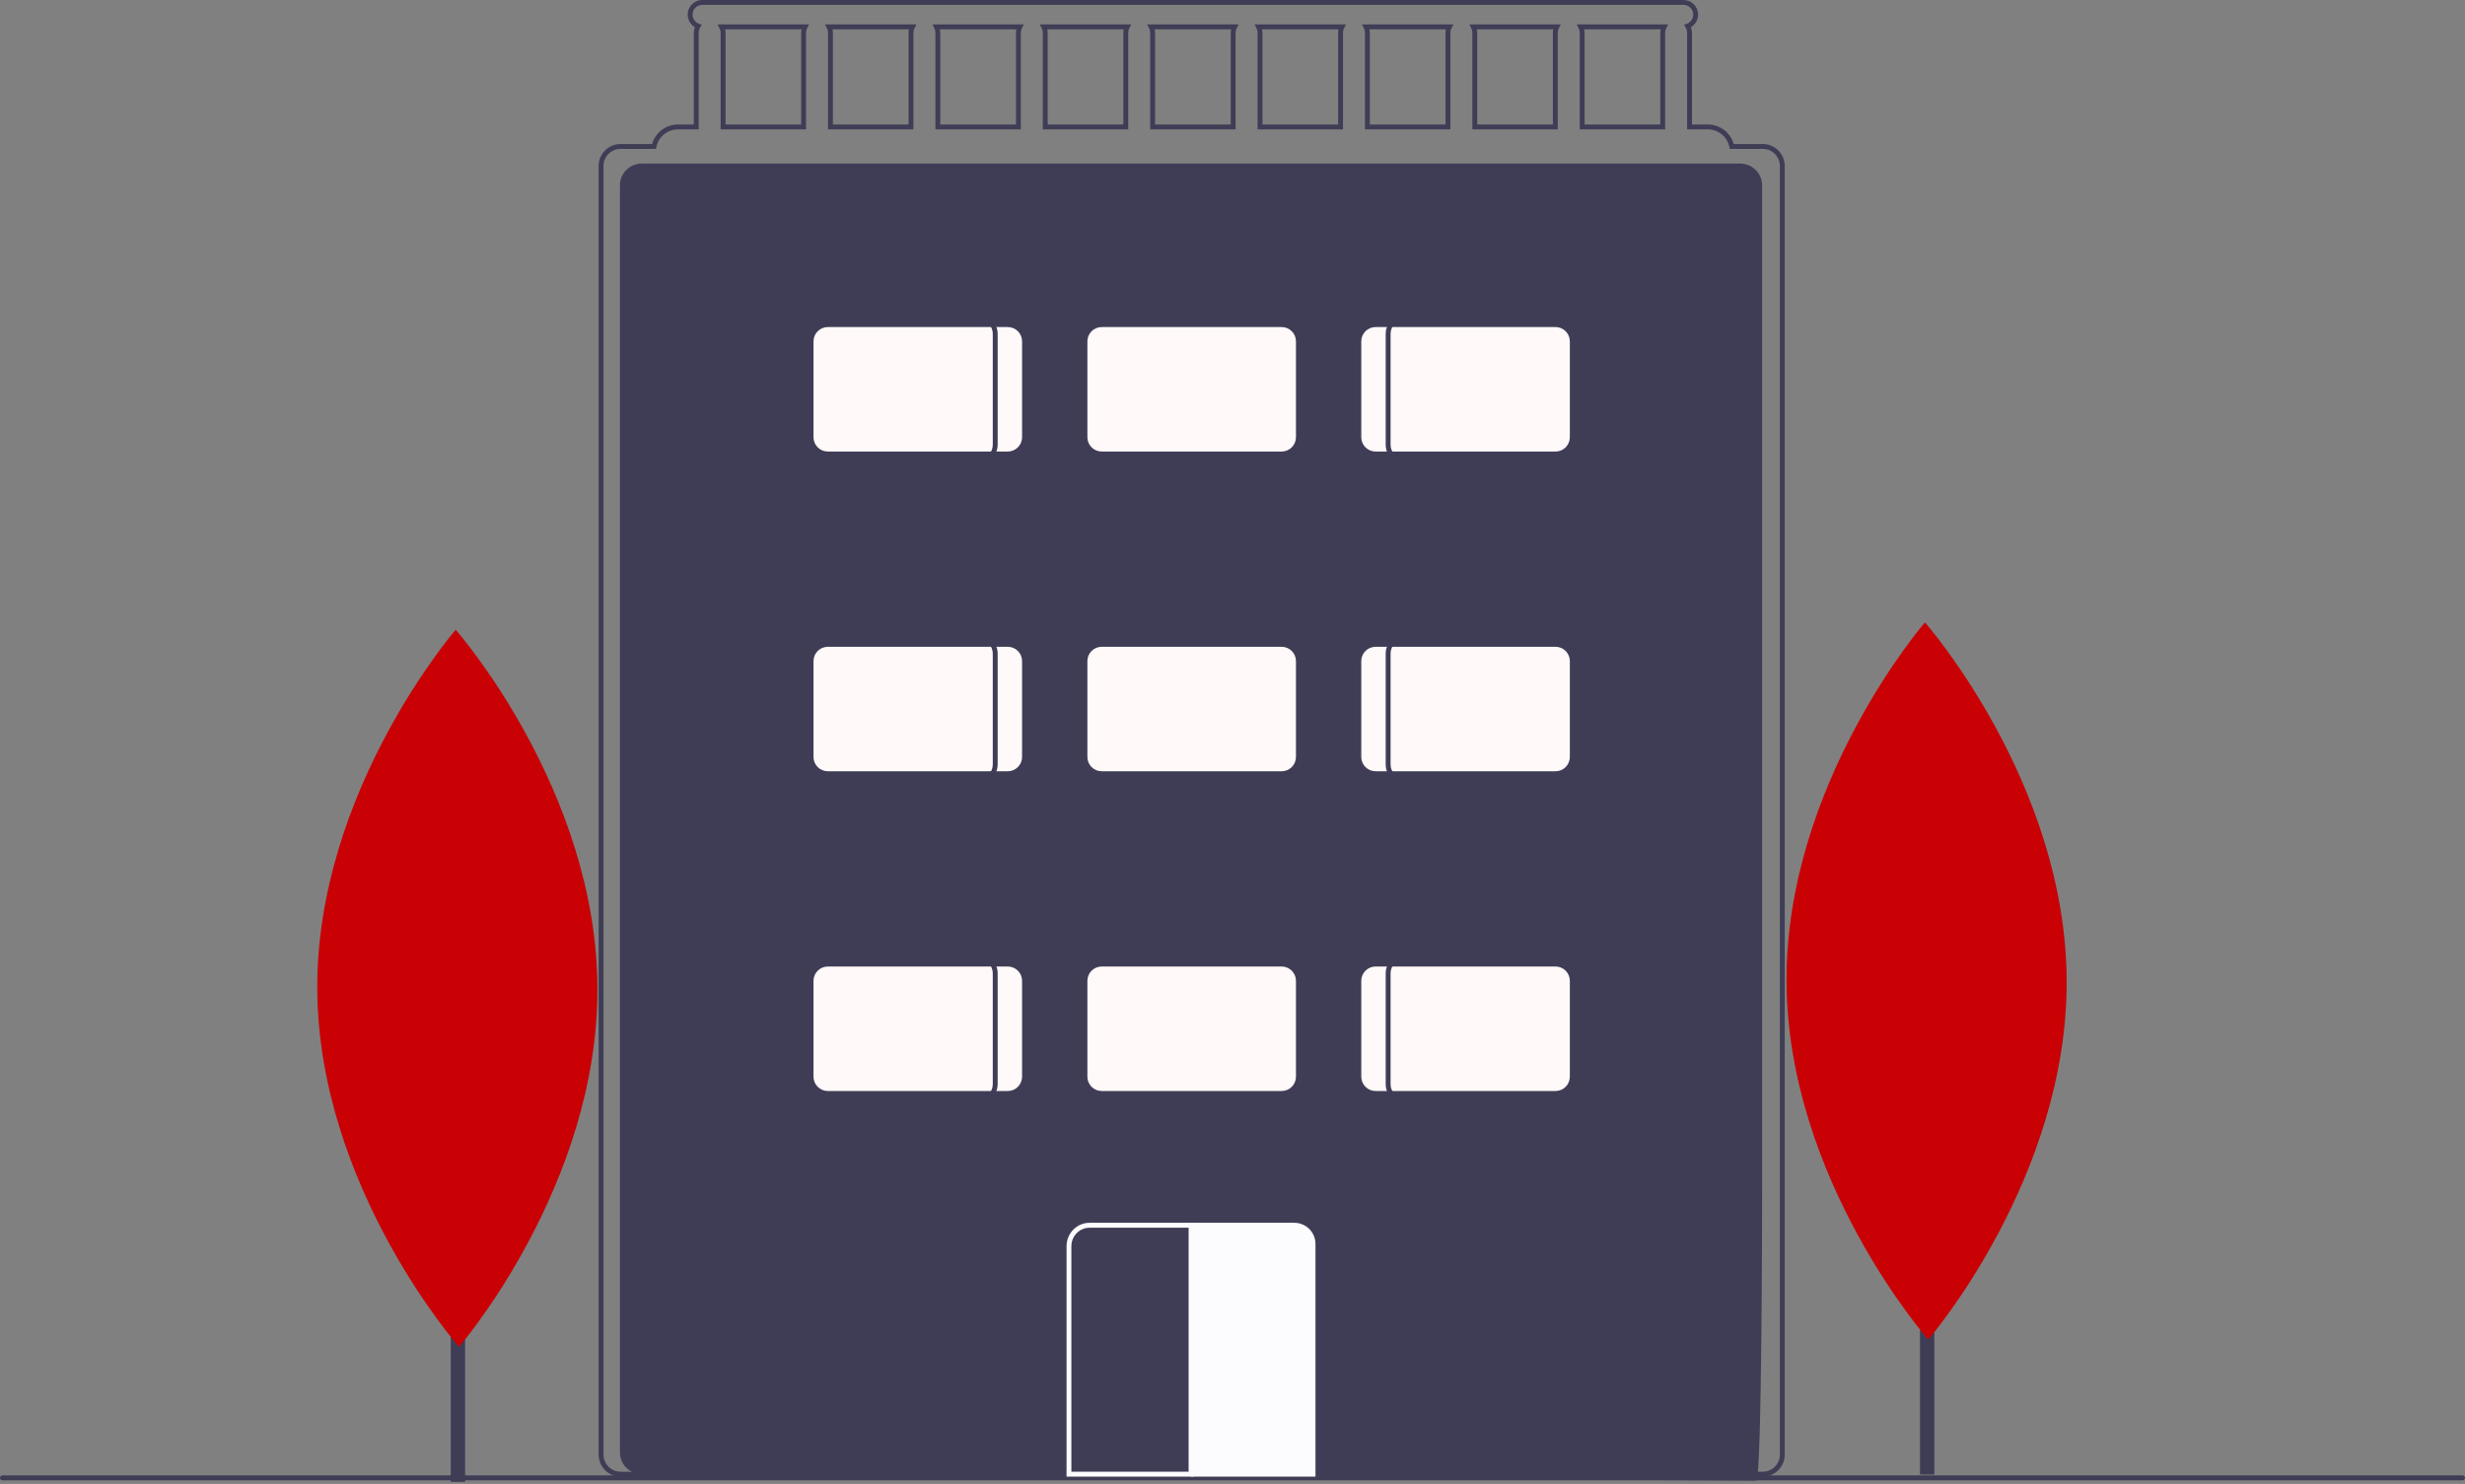 <svg width="1010" height="608" viewBox="0 0 1010 608" fill="none" xmlns="http://www.w3.org/2000/svg">
<rect x="0" y="0" width="1010" height="608" fill="#808080" stroke="none"/>
<path d="M190.568 375.086H184.693V607.139H190.568V375.086Z" fill="#3F3D56"/>
<path d="M244.785 404.658C245.159 485.802 188.071 551.846 188.071 551.846C188.071 551.846 130.376 486.331 130.002 405.187C129.628 324.044 186.716 258 186.716 258C186.716 258 244.411 323.515 244.785 404.658Z" fill="#C90004"/>
<path d="M263.173 604H263.103C260.69 603.997 258.376 603.065 256.669 601.406C254.963 599.748 254.003 597.499 254 595.154V75.846C254.003 73.501 254.963 71.252 256.669 69.594C258.376 67.936 260.69 67.003 263.103 67H712.897C715.31 67.003 717.624 67.935 719.331 69.594C721.037 71.252 721.997 73.501 722 75.846V479.637V487C722 487 722 606.608 719.599 606.629L263.173 604Z" fill="#3F3D56"/>
<path d="M294.031 10L294.772 11.46C295.1 12.09 295.271 12.79 295.272 13.5V53H330.272V13.5C330.272 12.79 330.444 12.09 330.772 11.46L331.512 10H294.031ZM328.272 13.5V51H297.272V13.5C297.272 12.995 297.212 12.491 297.091 12H328.452C328.332 12.491 328.271 12.995 328.272 13.5V13.5ZM338.031 10L338.772 11.46C339.1 12.09 339.271 12.79 339.272 13.5V53H374.272V13.5C374.272 12.79 374.444 12.09 374.772 11.46L375.512 10H338.031ZM372.272 13.5V51H341.272V13.5C341.272 12.995 341.212 12.491 341.091 12H372.452C372.332 12.491 372.271 12.995 372.272 13.5V13.5ZM382.031 10L382.772 11.46C383.1 12.09 383.271 12.79 383.272 13.5V53H418.272V13.5C418.272 12.79 418.444 12.09 418.772 11.46L419.512 10H382.031ZM416.272 13.5V51H385.272V13.5C385.272 12.995 385.212 12.491 385.091 12H416.452C416.332 12.491 416.271 12.995 416.272 13.5ZM426.031 10L426.772 11.46C427.1 12.09 427.271 12.79 427.272 13.5V53H462.272V13.5C462.272 12.79 462.444 12.09 462.772 11.46L463.512 10H426.031ZM460.272 13.5V51H429.272V13.5C429.272 12.995 429.212 12.491 429.091 12H460.452C460.332 12.491 460.271 12.995 460.272 13.5ZM470.031 10L470.772 11.46C471.1 12.09 471.271 12.79 471.272 13.5V53H506.272V13.5C506.272 12.79 506.444 12.09 506.772 11.46L507.512 10H470.031ZM504.272 13.5V51H473.272V13.5C473.272 12.995 473.212 12.491 473.091 12H504.452C504.332 12.491 504.271 12.995 504.272 13.5V13.5ZM514.031 10L514.772 11.46C515.1 12.09 515.271 12.79 515.272 13.5V53H550.272V13.5C550.272 12.79 550.444 12.09 550.772 11.46L551.512 10H514.031ZM548.272 13.5V51H517.272V13.5C517.272 12.995 517.212 12.491 517.091 12H548.452C548.332 12.491 548.271 12.995 548.272 13.5V13.5ZM558.031 10L558.772 11.46C559.1 12.09 559.271 12.79 559.272 13.5V53H594.272V13.5C594.272 12.79 594.444 12.09 594.772 11.46L595.512 10H558.031ZM592.272 13.5V51H561.272V13.5C561.272 12.995 561.212 12.491 561.091 12H592.452C592.332 12.491 592.271 12.995 592.272 13.5ZM602.031 10L602.772 11.46C603.1 12.09 603.271 12.79 603.272 13.5V53H638.272V13.5C638.272 12.79 638.444 12.09 638.772 11.46L639.512 10H602.031ZM636.272 13.5V51H605.272V13.5C605.272 12.995 605.212 12.491 605.091 12H636.452C636.332 12.491 636.271 12.995 636.272 13.5ZM646.031 10L646.772 11.46C647.1 12.09 647.271 12.79 647.272 13.5V53H682.272V13.5C682.272 12.79 682.444 12.09 682.772 11.46L683.512 10H646.031ZM680.272 13.5V51H649.272V13.5C649.272 12.995 649.212 12.491 649.091 12H680.452C680.332 12.491 680.271 12.995 680.272 13.5ZM646.031 10L646.772 11.46C647.1 12.09 647.271 12.79 647.272 13.5V53H682.272V13.5C682.272 12.79 682.444 12.09 682.772 11.46L683.512 10H646.031ZM680.272 13.5V51H649.272V13.5C649.272 12.995 649.212 12.491 649.091 12H680.452C680.332 12.491 680.271 12.995 680.272 13.5ZM602.031 10L602.772 11.46C603.1 12.09 603.271 12.79 603.272 13.5V53H638.272V13.5C638.272 12.79 638.444 12.09 638.772 11.46L639.512 10H602.031ZM636.272 13.5V51H605.272V13.5C605.272 12.995 605.212 12.491 605.091 12H636.452C636.332 12.491 636.271 12.995 636.272 13.5ZM558.031 10L558.772 11.46C559.1 12.09 559.271 12.79 559.272 13.5V53H594.272V13.5C594.272 12.79 594.444 12.09 594.772 11.46L595.512 10H558.031ZM592.272 13.5V51H561.272V13.5C561.272 12.995 561.212 12.491 561.091 12H592.452C592.332 12.491 592.271 12.995 592.272 13.5ZM514.031 10L514.772 11.46C515.1 12.09 515.271 12.79 515.272 13.5V53H550.272V13.5C550.272 12.79 550.444 12.09 550.772 11.46L551.512 10H514.031ZM548.272 13.5V51H517.272V13.5C517.272 12.995 517.212 12.491 517.091 12H548.452C548.332 12.491 548.271 12.995 548.272 13.5V13.5ZM470.031 10L470.772 11.46C471.1 12.09 471.271 12.79 471.272 13.5V53H506.272V13.5C506.272 12.79 506.444 12.09 506.772 11.46L507.512 10H470.031ZM504.272 13.5V51H473.272V13.5C473.272 12.995 473.212 12.491 473.091 12H504.452C504.332 12.491 504.271 12.995 504.272 13.5V13.5ZM426.031 10L426.772 11.46C427.1 12.09 427.271 12.79 427.272 13.5V53H462.272V13.5C462.272 12.79 462.444 12.09 462.772 11.46L463.512 10H426.031ZM460.272 13.5V51H429.272V13.5C429.272 12.995 429.212 12.491 429.091 12H460.452C460.332 12.491 460.271 12.995 460.272 13.5ZM382.031 10L382.772 11.46C383.1 12.09 383.271 12.79 383.272 13.5V53H418.272V13.5C418.272 12.79 418.444 12.09 418.772 11.46L419.512 10H382.031ZM416.272 13.5V51H385.272V13.5C385.272 12.995 385.212 12.491 385.091 12H416.452C416.332 12.491 416.271 12.995 416.272 13.5ZM338.031 10L338.772 11.46C339.1 12.09 339.271 12.79 339.272 13.5V53H374.272V13.5C374.272 12.79 374.444 12.09 374.772 11.46L375.512 10H338.031ZM372.272 13.5V51H341.272V13.5C341.272 12.995 341.212 12.491 341.091 12H372.452C372.332 12.491 372.271 12.995 372.272 13.5V13.5ZM294.031 10L294.772 11.46C295.1 12.09 295.271 12.79 295.272 13.5V53H330.272V13.5C330.272 12.79 330.444 12.09 330.772 11.46L331.512 10H294.031ZM328.272 13.5V51H297.272V13.5C297.272 12.995 297.212 12.491 297.091 12H328.452C328.332 12.491 328.271 12.995 328.272 13.5V13.5ZM646.031 10L646.772 11.46C647.1 12.09 647.271 12.79 647.272 13.5V53H682.272V13.5C682.272 12.79 682.444 12.09 682.772 11.46L683.512 10H646.031ZM680.272 13.5V51H649.272V13.5C649.272 12.995 649.212 12.491 649.091 12H680.452C680.332 12.491 680.271 12.995 680.272 13.5ZM602.031 10L602.772 11.46C603.1 12.09 603.271 12.79 603.272 13.5V53H638.272V13.5C638.272 12.79 638.444 12.09 638.772 11.46L639.512 10H602.031ZM636.272 13.5V51H605.272V13.5C605.272 12.995 605.212 12.491 605.091 12H636.452C636.332 12.491 636.271 12.995 636.272 13.5ZM558.031 10L558.772 11.46C559.1 12.09 559.271 12.79 559.272 13.5V53H594.272V13.5C594.272 12.79 594.444 12.09 594.772 11.46L595.512 10H558.031ZM592.272 13.5V51H561.272V13.5C561.272 12.995 561.212 12.491 561.091 12H592.452C592.332 12.491 592.271 12.995 592.272 13.5ZM514.031 10L514.772 11.46C515.1 12.09 515.271 12.79 515.272 13.5V53H550.272V13.5C550.272 12.79 550.444 12.09 550.772 11.46L551.512 10H514.031ZM548.272 13.5V51H517.272V13.5C517.272 12.995 517.212 12.491 517.091 12H548.452C548.332 12.491 548.271 12.995 548.272 13.5V13.5ZM470.031 10L470.772 11.46C471.1 12.09 471.271 12.79 471.272 13.5V53H506.272V13.5C506.272 12.79 506.444 12.09 506.772 11.46L507.512 10H470.031ZM504.272 13.5V51H473.272V13.5C473.272 12.995 473.212 12.491 473.091 12H504.452C504.332 12.491 504.271 12.995 504.272 13.5V13.5ZM426.031 10L426.772 11.46C427.1 12.09 427.271 12.79 427.272 13.5V53H462.272V13.5C462.272 12.79 462.444 12.09 462.772 11.46L463.512 10H426.031ZM460.272 13.5V51H429.272V13.5C429.272 12.995 429.212 12.491 429.091 12H460.452C460.332 12.491 460.271 12.995 460.272 13.5ZM382.031 10L382.772 11.46C383.1 12.09 383.271 12.79 383.272 13.5V53H418.272V13.5C418.272 12.79 418.444 12.09 418.772 11.46L419.512 10H382.031ZM416.272 13.5V51H385.272V13.5C385.272 12.995 385.212 12.491 385.091 12H416.452C416.332 12.491 416.271 12.995 416.272 13.5ZM338.031 10L338.772 11.46C339.1 12.09 339.271 12.79 339.272 13.5V53H374.272V13.5C374.272 12.79 374.444 12.09 374.772 11.46L375.512 10H338.031ZM372.272 13.5V51H341.272V13.5C341.272 12.995 341.212 12.491 341.091 12H372.452C372.332 12.491 372.271 12.995 372.272 13.5V13.5ZM294.031 10L294.772 11.46C295.1 12.09 295.271 12.79 295.272 13.5V53H330.272V13.5C330.272 12.79 330.444 12.09 330.772 11.46L331.512 10H294.031ZM328.272 13.5V51H297.272V13.5C297.272 12.995 297.212 12.491 297.091 12H328.452C328.332 12.491 328.271 12.995 328.272 13.5V13.5ZM646.031 10L646.772 11.46C647.1 12.09 647.271 12.79 647.272 13.5V53H682.272V13.5C682.272 12.79 682.444 12.09 682.772 11.46L683.512 10H646.031ZM680.272 13.5V51H649.272V13.5C649.272 12.995 649.212 12.491 649.091 12H680.452C680.332 12.491 680.271 12.995 680.272 13.5ZM602.031 10L602.772 11.46C603.1 12.09 603.271 12.79 603.272 13.5V53H638.272V13.5C638.272 12.79 638.444 12.09 638.772 11.46L639.512 10H602.031ZM636.272 13.5V51H605.272V13.5C605.272 12.995 605.212 12.491 605.091 12H636.452C636.332 12.491 636.271 12.995 636.272 13.5ZM558.031 10L558.772 11.46C559.1 12.09 559.271 12.79 559.272 13.5V53H594.272V13.5C594.272 12.79 594.444 12.09 594.772 11.46L595.512 10H558.031ZM592.272 13.5V51H561.272V13.5C561.272 12.995 561.212 12.491 561.091 12H592.452C592.332 12.491 592.271 12.995 592.272 13.5ZM514.031 10L514.772 11.46C515.1 12.09 515.271 12.79 515.272 13.5V53H550.272V13.5C550.272 12.79 550.444 12.09 550.772 11.46L551.512 10H514.031ZM548.272 13.5V51H517.272V13.5C517.272 12.995 517.212 12.491 517.091 12H548.452C548.332 12.491 548.271 12.995 548.272 13.5V13.5ZM470.031 10L470.772 11.46C471.1 12.09 471.271 12.79 471.272 13.5V53H506.272V13.5C506.272 12.79 506.444 12.09 506.772 11.46L507.512 10H470.031ZM504.272 13.5V51H473.272V13.5C473.272 12.995 473.212 12.491 473.091 12H504.452C504.332 12.491 504.271 12.995 504.272 13.5V13.5ZM426.031 10L426.772 11.46C427.1 12.09 427.271 12.79 427.272 13.5V53H462.272V13.5C462.272 12.79 462.444 12.09 462.772 11.46L463.512 10H426.031ZM460.272 13.5V51H429.272V13.5C429.272 12.995 429.212 12.491 429.091 12H460.452C460.332 12.491 460.271 12.995 460.272 13.5ZM382.031 10L382.772 11.46C383.1 12.09 383.271 12.79 383.272 13.5V53H418.272V13.5C418.272 12.79 418.444 12.09 418.772 11.46L419.512 10H382.031ZM416.272 13.5V51H385.272V13.5C385.272 12.995 385.212 12.491 385.091 12H416.452C416.332 12.491 416.271 12.995 416.272 13.5ZM338.031 10L338.772 11.46C339.1 12.09 339.271 12.79 339.272 13.5V53H374.272V13.5C374.272 12.79 374.444 12.09 374.772 11.46L375.512 10H338.031ZM372.272 13.5V51H341.272V13.5C341.272 12.995 341.212 12.491 341.091 12H372.452C372.332 12.491 372.271 12.995 372.272 13.5V13.5ZM294.031 10L294.772 11.46C295.1 12.09 295.271 12.79 295.272 13.5V53H330.272V13.5C330.272 12.79 330.444 12.09 330.772 11.46L331.512 10H294.031ZM328.272 13.5V51H297.272V13.5C297.272 12.995 297.212 12.491 297.091 12H328.452C328.332 12.491 328.271 12.995 328.272 13.5V13.5ZM646.031 10L646.772 11.46C647.1 12.09 647.271 12.79 647.272 13.5V53H682.272V13.5C682.272 12.79 682.444 12.09 682.772 11.46L683.512 10H646.031ZM680.272 13.5V51H649.272V13.5C649.272 12.995 649.212 12.491 649.091 12H680.452C680.332 12.491 680.271 12.995 680.272 13.5ZM602.031 10L602.772 11.46C603.1 12.09 603.271 12.79 603.272 13.5V53H638.272V13.5C638.272 12.79 638.444 12.09 638.772 11.46L639.512 10H602.031ZM636.272 13.5V51H605.272V13.5C605.272 12.995 605.212 12.491 605.091 12H636.452C636.332 12.491 636.271 12.995 636.272 13.5ZM558.031 10L558.772 11.46C559.1 12.09 559.271 12.79 559.272 13.5V53H594.272V13.5C594.272 12.79 594.444 12.09 594.772 11.46L595.512 10H558.031ZM592.272 13.5V51H561.272V13.5C561.272 12.995 561.212 12.491 561.091 12H592.452C592.332 12.491 592.271 12.995 592.272 13.5ZM514.031 10L514.772 11.46C515.1 12.09 515.271 12.79 515.272 13.5V53H550.272V13.5C550.272 12.79 550.444 12.09 550.772 11.46L551.512 10H514.031ZM548.272 13.5V51H517.272V13.5C517.272 12.995 517.212 12.491 517.091 12H548.452C548.332 12.491 548.271 12.995 548.272 13.5V13.5ZM470.031 10L470.772 11.46C471.1 12.09 471.271 12.79 471.272 13.5V53H506.272V13.5C506.272 12.79 506.444 12.09 506.772 11.46L507.512 10H470.031ZM504.272 13.5V51H473.272V13.5C473.272 12.995 473.212 12.491 473.091 12H504.452C504.332 12.491 504.271 12.995 504.272 13.5V13.5ZM426.031 10L426.772 11.46C427.1 12.09 427.271 12.79 427.272 13.5V53H462.272V13.5C462.272 12.79 462.444 12.09 462.772 11.46L463.512 10H426.031ZM460.272 13.5V51H429.272V13.5C429.272 12.995 429.212 12.491 429.091 12H460.452C460.332 12.491 460.271 12.995 460.272 13.5ZM382.031 10L382.772 11.46C383.1 12.09 383.271 12.79 383.272 13.5V53H418.272V13.5C418.272 12.79 418.444 12.09 418.772 11.46L419.512 10H382.031ZM416.272 13.5V51H385.272V13.5C385.272 12.995 385.212 12.491 385.091 12H416.452C416.332 12.491 416.271 12.995 416.272 13.5ZM338.031 10L338.772 11.46C339.1 12.09 339.271 12.79 339.272 13.5V53H374.272V13.5C374.272 12.79 374.444 12.09 374.772 11.46L375.512 10H338.031ZM372.272 13.5V51H341.272V13.5C341.272 12.995 341.212 12.491 341.091 12H372.452C372.332 12.491 372.271 12.995 372.272 13.5V13.5ZM294.031 10L294.772 11.46C295.1 12.09 295.271 12.79 295.272 13.5V53H330.272V13.5C330.272 12.79 330.444 12.09 330.772 11.46L331.512 10H294.031ZM328.272 13.5V51H297.272V13.5C297.272 12.995 297.212 12.491 297.091 12H328.452C328.332 12.491 328.271 12.995 328.272 13.5V13.5ZM646.031 10L646.772 11.46C647.1 12.09 647.271 12.79 647.272 13.5V53H682.272V13.5C682.272 12.79 682.444 12.09 682.772 11.46L683.512 10H646.031ZM680.272 13.5V51H649.272V13.5C649.272 12.995 649.212 12.491 649.091 12H680.452C680.332 12.491 680.271 12.995 680.272 13.5ZM602.772 11.46C603.1 12.09 603.271 12.79 603.272 13.5V53H638.272V13.5C638.272 12.79 638.444 12.09 638.772 11.46L639.512 10H602.031L602.772 11.46ZM636.452 12C636.332 12.491 636.271 12.995 636.272 13.5V51H605.272V13.5C605.272 12.995 605.212 12.491 605.091 12H636.452ZM558.772 11.46C559.1 12.09 559.271 12.79 559.272 13.5V53H594.272V13.5C594.272 12.79 594.444 12.09 594.772 11.46L595.512 10H558.031L558.772 11.46ZM592.452 12C592.332 12.491 592.271 12.995 592.272 13.5V51H561.272V13.5C561.272 12.995 561.212 12.491 561.091 12H592.452ZM514.772 11.46C515.1 12.09 515.271 12.79 515.272 13.5V53H550.272V13.5C550.272 12.79 550.444 12.09 550.772 11.46L551.512 10H514.031L514.772 11.46ZM548.452 12C548.332 12.491 548.271 12.995 548.272 13.5V51H517.272V13.5C517.272 12.995 517.212 12.491 517.091 12H548.452ZM470.772 11.46C471.1 12.09 471.271 12.79 471.272 13.5V53H506.272V13.5C506.272 12.79 506.444 12.09 506.772 11.46L507.512 10H470.031L470.772 11.46ZM504.452 12C504.332 12.491 504.271 12.995 504.272 13.5V51H473.272V13.5C473.272 12.995 473.212 12.491 473.091 12H504.452ZM426.772 11.46C427.1 12.09 427.271 12.79 427.272 13.5V53H462.272V13.5C462.272 12.79 462.444 12.09 462.772 11.46L463.512 10H426.031L426.772 11.46ZM460.452 12C460.332 12.491 460.271 12.995 460.272 13.5V51H429.272V13.5C429.272 12.995 429.212 12.491 429.091 12H460.452ZM382.772 11.46C383.1 12.09 383.271 12.79 383.272 13.5V53H418.272V13.5C418.272 12.79 418.444 12.09 418.772 11.46L419.512 10H382.031L382.772 11.46ZM416.452 12C416.332 12.491 416.271 12.995 416.272 13.5V51H385.272V13.5C385.272 12.995 385.212 12.491 385.091 12H416.452ZM338.772 11.46C339.1 12.09 339.271 12.79 339.272 13.5V53H374.272V13.5C374.272 12.79 374.444 12.09 374.772 11.46L375.512 10H338.031L338.772 11.46ZM372.452 12C372.332 12.491 372.271 12.995 372.272 13.5V51H341.272V13.5C341.272 12.995 341.212 12.491 341.091 12H372.452ZM294.772 11.46C295.1 12.09 295.271 12.79 295.272 13.5V53H330.272V13.5C330.272 12.79 330.444 12.09 330.772 11.46L331.512 10H294.031L294.772 11.46ZM328.452 12C328.332 12.491 328.271 12.995 328.272 13.5V51H297.272V13.5C297.272 12.995 297.212 12.491 297.091 12H328.452ZM646.772 11.46C647.1 12.09 647.271 12.79 647.272 13.5V53H682.272V13.5C682.272 12.79 682.444 12.09 682.772 11.46L683.512 10H646.031L646.772 11.46ZM680.452 12C680.332 12.491 680.271 12.995 680.272 13.5V51H649.272V13.5C649.272 12.995 649.212 12.491 649.091 12H680.452ZM602.772 11.46C603.1 12.09 603.271 12.79 603.272 13.5V53H638.272V13.5C638.272 12.79 638.444 12.09 638.772 11.46L639.512 10H602.031L602.772 11.46ZM636.452 12C636.332 12.491 636.271 12.995 636.272 13.5V51H605.272V13.5C605.272 12.995 605.212 12.491 605.091 12H636.452ZM558.772 11.46C559.1 12.09 559.271 12.79 559.272 13.5V53H594.272V13.5C594.272 12.79 594.444 12.09 594.772 11.46L595.512 10H558.031L558.772 11.46ZM592.452 12C592.332 12.491 592.271 12.995 592.272 13.5V51H561.272V13.5C561.272 12.995 561.212 12.491 561.091 12H592.452ZM514.772 11.46C515.1 12.09 515.271 12.79 515.272 13.5V53H550.272V13.5C550.272 12.79 550.444 12.09 550.772 11.46L551.512 10H514.031L514.772 11.46ZM548.452 12C548.332 12.491 548.271 12.995 548.272 13.5V51H517.272V13.5C517.272 12.995 517.212 12.491 517.091 12H548.452ZM470.772 11.46C471.1 12.09 471.271 12.79 471.272 13.5V53H506.272V13.5C506.272 12.79 506.444 12.09 506.772 11.46L507.512 10H470.031L470.772 11.46ZM504.452 12C504.332 12.491 504.271 12.995 504.272 13.5V51H473.272V13.5C473.272 12.995 473.212 12.491 473.091 12H504.452ZM426.772 11.46C427.1 12.09 427.271 12.79 427.272 13.5V53H462.272V13.5C462.272 12.79 462.444 12.09 462.772 11.46L463.512 10H426.031L426.772 11.46ZM460.452 12C460.332 12.491 460.271 12.995 460.272 13.5V51H429.272V13.5C429.272 12.995 429.212 12.491 429.091 12H460.452ZM382.772 11.46C383.1 12.09 383.271 12.79 383.272 13.5V53H418.272V13.5C418.272 12.79 418.444 12.09 418.772 11.46L419.512 10H382.031L382.772 11.46ZM416.452 12C416.332 12.491 416.271 12.995 416.272 13.5V51H385.272V13.5C385.272 12.995 385.212 12.491 385.091 12H416.452ZM338.772 11.46C339.1 12.09 339.271 12.79 339.272 13.5V53H374.272V13.5C374.272 12.79 374.444 12.09 374.772 11.46L375.512 10H338.031L338.772 11.46ZM372.452 12C372.332 12.491 372.271 12.995 372.272 13.5V51H341.272V13.5C341.272 12.995 341.212 12.491 341.091 12H372.452ZM294.772 11.46C295.1 12.09 295.271 12.79 295.272 13.5V53H330.272V13.5C330.272 12.79 330.444 12.09 330.772 11.46L331.512 10H294.031L294.772 11.46ZM328.452 12C328.332 12.491 328.271 12.995 328.272 13.5V51H297.272V13.5C297.272 12.995 297.212 12.491 297.091 12H328.452ZM722.272 59H710.352C709.694 56.7 708.307 54.675 706.398 53.232C704.49 51.789 702.164 51.006 699.772 51H693.272V13.5C693.274 12.695 693.121 11.897 692.821 11.15C693.955 10.483 694.837 9.461 695.331 8.243C695.826 7.025 695.906 5.677 695.559 4.409C695.212 3.141 694.458 2.022 693.412 1.225C692.366 0.428 691.087 -0.002 689.772 9.76703e-06H287.772C286.457 -0.002 285.178 0.428 284.132 1.225C283.085 2.022 282.331 3.141 281.984 4.409C281.637 5.677 281.717 7.025 282.212 8.243C282.707 9.461 283.589 10.483 284.722 11.15C284.422 11.897 284.269 12.695 284.272 13.5V51H277.772C275.379 51.006 273.053 51.789 271.145 53.232C269.236 54.675 267.849 56.7 267.192 59H254.272C251.886 59.004 249.599 59.953 247.912 61.64C246.225 63.327 245.275 65.614 245.272 68V596C245.277 598.385 246.227 600.672 247.913 602.358C249.6 604.045 251.886 604.995 254.272 605H722.272C724.658 604.997 726.945 604.047 728.632 602.36C730.319 600.673 731.268 598.386 731.272 596V68C731.268 65.614 730.319 63.327 728.632 61.64C726.945 59.953 724.657 59.004 722.272 59V59ZM729.272 596C729.27 597.429 728.831 598.823 728.014 599.996C727.198 601.169 726.042 602.063 724.702 602.56C723.926 602.855 723.102 603.005 722.272 603H254.272C253.441 603.005 252.617 602.855 251.841 602.56C250.502 602.063 249.346 601.169 248.529 599.996C247.712 598.823 247.273 597.429 247.272 596V68C247.274 66.144 248.012 64.365 249.324 63.053C250.636 61.74 252.416 61.002 254.272 61H268.792L268.952 60.2C269.372 58.17 270.478 56.346 272.084 55.035C273.69 53.724 275.698 53.006 277.772 53H286.272V13.5C286.272 12.686 286.493 11.888 286.912 11.19L287.531 10.16L286.401 9.74C285.518 9.42 284.777 8.799 284.307 7.985C283.837 7.172 283.669 6.219 283.833 5.294C283.996 4.369 284.481 3.532 285.202 2.929C285.922 2.327 286.832 1.998 287.772 2H689.772C690.711 1.998 691.621 2.326 692.341 2.929C693.062 3.532 693.547 4.369 693.711 5.294C693.874 6.219 693.706 7.172 693.236 7.985C692.767 8.799 692.025 9.42 691.142 9.74L690.012 10.16L690.631 11.19C691.05 11.888 691.272 12.686 691.272 13.5V53H699.772C701.845 53.005 703.853 53.724 705.459 55.035C707.065 56.346 708.171 58.17 708.591 60.2L708.752 61H722.272C724.127 61.002 725.907 61.74 727.219 63.053C728.531 64.365 729.27 66.144 729.272 68L729.272 596ZM294.031 10L294.772 11.46C295.1 12.09 295.271 12.79 295.272 13.5V53H330.272V13.5C330.272 12.79 330.444 12.09 330.772 11.46L331.512 10H294.031ZM328.272 13.5V51H297.272V13.5C297.272 12.995 297.212 12.491 297.091 12H328.452C328.332 12.491 328.271 12.995 328.272 13.5V13.5ZM338.031 10L338.772 11.46C339.1 12.09 339.271 12.79 339.272 13.5V53H374.272V13.5C374.272 12.79 374.444 12.09 374.772 11.46L375.512 10H338.031ZM372.272 13.5V51H341.272V13.5C341.272 12.995 341.212 12.491 341.091 12H372.452C372.332 12.491 372.271 12.995 372.272 13.5V13.5ZM382.031 10L382.772 11.46C383.1 12.09 383.271 12.79 383.272 13.5V53H418.272V13.5C418.272 12.79 418.444 12.09 418.772 11.46L419.512 10H382.031ZM416.272 13.5V51H385.272V13.5C385.272 12.995 385.212 12.491 385.091 12H416.452C416.332 12.491 416.271 12.995 416.272 13.5V13.5ZM426.031 10L426.772 11.46C427.1 12.09 427.271 12.79 427.272 13.5V53H462.272V13.5C462.272 12.79 462.444 12.09 462.772 11.46L463.512 10H426.031ZM460.272 13.5V51H429.272V13.5C429.272 12.995 429.212 12.491 429.091 12H460.452C460.332 12.491 460.271 12.995 460.272 13.5V13.5ZM470.031 10L470.772 11.46C471.1 12.09 471.271 12.79 471.272 13.5V53H506.272V13.5C506.272 12.79 506.444 12.09 506.772 11.46L507.512 10H470.031ZM504.272 13.5V51H473.272V13.5C473.272 12.995 473.212 12.491 473.091 12H504.452C504.332 12.491 504.271 12.995 504.272 13.5V13.5ZM514.031 10L514.772 11.46C515.1 12.09 515.271 12.79 515.272 13.5V53H550.272V13.5C550.272 12.79 550.444 12.09 550.772 11.46L551.512 10H514.031ZM548.272 13.5V51H517.272V13.5C517.272 12.995 517.212 12.491 517.091 12H548.452C548.332 12.491 548.271 12.995 548.272 13.5V13.5ZM558.031 10L558.772 11.46C559.1 12.09 559.271 12.79 559.272 13.5V53H594.272V13.5C594.272 12.79 594.444 12.09 594.772 11.46L595.512 10H558.031ZM592.272 13.5V51H561.272V13.5C561.272 12.995 561.212 12.491 561.091 12H592.452C592.332 12.491 592.271 12.995 592.272 13.5V13.5ZM602.031 10L602.772 11.46C603.1 12.09 603.271 12.79 603.272 13.5V53H638.272V13.5C638.272 12.79 638.444 12.09 638.772 11.46L639.512 10H602.031ZM636.272 13.5V51H605.272V13.5C605.272 12.995 605.212 12.491 605.091 12H636.452C636.332 12.491 636.271 12.995 636.272 13.5V13.5ZM646.031 10L646.772 11.46C647.1 12.09 647.271 12.79 647.272 13.5V53H682.272V13.5C682.272 12.79 682.444 12.09 682.772 11.46L683.512 10H646.031ZM680.272 13.5V51H649.272V13.5C649.272 12.995 649.212 12.491 649.091 12H680.452C680.332 12.491 680.271 12.995 680.272 13.5V13.5ZM294.031 10L294.772 11.46C295.1 12.09 295.271 12.79 295.272 13.5V53H330.272V13.5C330.272 12.79 330.444 12.09 330.772 11.46L331.512 10H294.031ZM328.272 13.5V51H297.272V13.5C297.272 12.995 297.212 12.491 297.091 12H328.452C328.332 12.491 328.271 12.995 328.272 13.5V13.5ZM338.031 10L338.772 11.46C339.1 12.09 339.271 12.79 339.272 13.5V53H374.272V13.5C374.272 12.79 374.444 12.09 374.772 11.46L375.512 10H338.031ZM372.272 13.5V51H341.272V13.5C341.272 12.995 341.212 12.491 341.091 12H372.452C372.332 12.491 372.271 12.995 372.272 13.5V13.5ZM382.031 10L382.772 11.46C383.1 12.09 383.271 12.79 383.272 13.5V53H418.272V13.5C418.272 12.79 418.444 12.09 418.772 11.46L419.512 10H382.031ZM416.272 13.5V51H385.272V13.5C385.272 12.995 385.212 12.491 385.091 12H416.452C416.332 12.491 416.271 12.995 416.272 13.5V13.5ZM426.031 10L426.772 11.46C427.1 12.09 427.271 12.79 427.272 13.5V53H462.272V13.5C462.272 12.79 462.444 12.09 462.772 11.46L463.512 10H426.031ZM460.272 13.5V51H429.272V13.5C429.272 12.995 429.212 12.491 429.091 12H460.452C460.332 12.491 460.271 12.995 460.272 13.5V13.5ZM470.031 10L470.772 11.46C471.1 12.09 471.271 12.79 471.272 13.5V53H506.272V13.5C506.272 12.79 506.444 12.09 506.772 11.46L507.512 10H470.031ZM504.272 13.5V51H473.272V13.5C473.272 12.995 473.212 12.491 473.091 12H504.452C504.332 12.491 504.271 12.995 504.272 13.5V13.5ZM514.031 10L514.772 11.46C515.1 12.09 515.271 12.79 515.272 13.5V53H550.272V13.5C550.272 12.79 550.444 12.09 550.772 11.46L551.512 10H514.031ZM548.272 13.5V51H517.272V13.5C517.272 12.995 517.212 12.491 517.091 12H548.452C548.332 12.491 548.271 12.995 548.272 13.5V13.5ZM558.031 10L558.772 11.46C559.1 12.09 559.271 12.79 559.272 13.5V53H594.272V13.5C594.272 12.79 594.444 12.09 594.772 11.46L595.512 10H558.031ZM592.272 13.5V51H561.272V13.5C561.272 12.995 561.212 12.491 561.091 12H592.452C592.332 12.491 592.271 12.995 592.272 13.5V13.5ZM602.031 10L602.772 11.46C603.1 12.09 603.271 12.79 603.272 13.5V53H638.272V13.5C638.272 12.79 638.444 12.09 638.772 11.46L639.512 10H602.031ZM636.272 13.5V51H605.272V13.5C605.272 12.995 605.212 12.491 605.091 12H636.452C636.332 12.491 636.271 12.995 636.272 13.5V13.5ZM646.031 10L646.772 11.46C647.1 12.09 647.271 12.79 647.272 13.5V53H682.272V13.5C682.272 12.79 682.444 12.09 682.772 11.46L683.512 10H646.031ZM680.272 13.5V51H649.272V13.5C649.272 12.995 649.212 12.491 649.091 12H680.452C680.332 12.491 680.271 12.995 680.272 13.5V13.5ZM294.031 10L294.772 11.46C295.1 12.09 295.271 12.79 295.272 13.5V53H330.272V13.5C330.272 12.79 330.444 12.09 330.772 11.46L331.512 10H294.031ZM328.272 13.5V51H297.272V13.5C297.272 12.995 297.212 12.491 297.091 12H328.452C328.332 12.491 328.271 12.995 328.272 13.5V13.5ZM338.031 10L338.772 11.46C339.1 12.09 339.271 12.79 339.272 13.5V53H374.272V13.5C374.272 12.79 374.444 12.09 374.772 11.46L375.512 10H338.031ZM372.272 13.5V51H341.272V13.5C341.272 12.995 341.212 12.491 341.091 12H372.452C372.332 12.491 372.271 12.995 372.272 13.5V13.5ZM382.031 10L382.772 11.46C383.1 12.09 383.271 12.79 383.272 13.5V53H418.272V13.5C418.272 12.79 418.444 12.09 418.772 11.46L419.512 10H382.031ZM416.272 13.5V51H385.272V13.5C385.272 12.995 385.212 12.491 385.091 12H416.452C416.332 12.491 416.271 12.995 416.272 13.5V13.5ZM426.031 10L426.772 11.46C427.1 12.09 427.271 12.79 427.272 13.5V53H462.272V13.5C462.272 12.79 462.444 12.09 462.772 11.46L463.512 10H426.031ZM460.272 13.5V51H429.272V13.5C429.272 12.995 429.212 12.491 429.091 12H460.452C460.332 12.491 460.271 12.995 460.272 13.5V13.5ZM470.031 10L470.772 11.46C471.1 12.09 471.271 12.79 471.272 13.5V53H506.272V13.5C506.272 12.79 506.444 12.09 506.772 11.46L507.512 10H470.031ZM504.272 13.5V51H473.272V13.5C473.272 12.995 473.212 12.491 473.091 12H504.452C504.332 12.491 504.271 12.995 504.272 13.5V13.5ZM514.031 10L514.772 11.46C515.1 12.09 515.271 12.79 515.272 13.5V53H550.272V13.5C550.272 12.79 550.444 12.09 550.772 11.46L551.512 10H514.031ZM548.272 13.5V51H517.272V13.5C517.272 12.995 517.212 12.491 517.091 12H548.452C548.332 12.491 548.271 12.995 548.272 13.5V13.5ZM558.031 10L558.772 11.46C559.1 12.09 559.271 12.79 559.272 13.5V53H594.272V13.5C594.272 12.79 594.444 12.09 594.772 11.46L595.512 10H558.031ZM592.272 13.5V51H561.272V13.5C561.272 12.995 561.212 12.491 561.091 12H592.452C592.332 12.491 592.271 12.995 592.272 13.5V13.5ZM602.031 10L602.772 11.46C603.1 12.09 603.271 12.79 603.272 13.5V53H638.272V13.5C638.272 12.79 638.444 12.09 638.772 11.46L639.512 10H602.031ZM636.272 13.5V51H605.272V13.5C605.272 12.995 605.212 12.491 605.091 12H636.452C636.332 12.491 636.271 12.995 636.272 13.5V13.5ZM646.031 10L646.772 11.46C647.1 12.09 647.271 12.79 647.272 13.5V53H682.272V13.5C682.272 12.79 682.444 12.09 682.772 11.46L683.512 10H646.031ZM680.272 13.5V51H649.272V13.5C649.272 12.995 649.212 12.491 649.091 12H680.452C680.332 12.491 680.271 12.995 680.272 13.5V13.5ZM294.031 10L294.772 11.46C295.1 12.09 295.271 12.79 295.272 13.5V53H330.272V13.5C330.272 12.79 330.444 12.09 330.772 11.46L331.512 10H294.031ZM328.272 13.5V51H297.272V13.5C297.272 12.995 297.212 12.491 297.091 12H328.452C328.332 12.491 328.271 12.995 328.272 13.5V13.5ZM338.031 10L338.772 11.46C339.1 12.09 339.271 12.79 339.272 13.5V53H374.272V13.5C374.272 12.79 374.444 12.09 374.772 11.46L375.512 10H338.031ZM372.272 13.5V51H341.272V13.5C341.272 12.995 341.212 12.491 341.091 12H372.452C372.332 12.491 372.271 12.995 372.272 13.5V13.5ZM382.031 10L382.772 11.46C383.1 12.09 383.271 12.79 383.272 13.5V53H418.272V13.5C418.272 12.79 418.444 12.09 418.772 11.46L419.512 10H382.031ZM416.272 13.5V51H385.272V13.5C385.272 12.995 385.212 12.491 385.091 12H416.452C416.332 12.491 416.271 12.995 416.272 13.5V13.5ZM426.031 10L426.772 11.46C427.1 12.09 427.271 12.79 427.272 13.5V53H462.272V13.5C462.272 12.79 462.444 12.09 462.772 11.46L463.512 10H426.031ZM460.272 13.5V51H429.272V13.5C429.272 12.995 429.212 12.491 429.091 12H460.452C460.332 12.491 460.271 12.995 460.272 13.5V13.5ZM470.031 10L470.772 11.46C471.1 12.09 471.271 12.79 471.272 13.5V53H506.272V13.5C506.272 12.79 506.444 12.09 506.772 11.46L507.512 10H470.031ZM504.272 13.5V51H473.272V13.5C473.272 12.995 473.212 12.491 473.091 12H504.452C504.332 12.491 504.271 12.995 504.272 13.5V13.5ZM514.031 10L514.772 11.46C515.1 12.09 515.271 12.79 515.272 13.5V53H550.272V13.5C550.272 12.79 550.444 12.09 550.772 11.46L551.512 10H514.031ZM548.272 13.5V51H517.272V13.5C517.272 12.995 517.212 12.491 517.091 12H548.452C548.332 12.491 548.271 12.995 548.272 13.5V13.5ZM558.031 10L558.772 11.46C559.1 12.09 559.271 12.79 559.272 13.5V53H594.272V13.5C594.272 12.79 594.444 12.09 594.772 11.46L595.512 10H558.031ZM592.272 13.5V51H561.272V13.5C561.272 12.995 561.212 12.491 561.091 12H592.452C592.332 12.491 592.271 12.995 592.272 13.5V13.5ZM602.031 10L602.772 11.46C603.1 12.09 603.271 12.79 603.272 13.5V53H638.272V13.5C638.272 12.79 638.444 12.09 638.772 11.46L639.512 10H602.031ZM636.272 13.5V51H605.272V13.5C605.272 12.995 605.212 12.491 605.091 12H636.452C636.332 12.491 636.271 12.995 636.272 13.5V13.5ZM646.031 10L646.772 11.46C647.1 12.09 647.271 12.79 647.272 13.5V53H682.272V13.5C682.272 12.79 682.444 12.09 682.772 11.46L683.512 10H646.031ZM680.272 13.5V51H649.272V13.5C649.272 12.995 649.212 12.491 649.091 12H680.452C680.332 12.491 680.271 12.995 680.272 13.5V13.5Z" fill="#3F3D56"/>
<path d="M412.924 185H339.181C337.627 184.998 336.138 184.38 335.04 183.282C333.942 182.184 333.324 180.695 333.322 179.142V139.858C333.324 138.305 333.942 136.816 335.04 135.718C336.138 134.62 337.627 134.002 339.181 134H412.924C414.477 134.002 415.966 134.619 417.064 135.718C418.162 136.816 418.78 138.305 418.782 139.858V179.142C418.78 180.695 418.162 182.184 417.064 183.282C415.966 184.381 414.477 184.998 412.924 185V185Z" fill="#FFF9F9"/>
<path d="M525.143 185H451.4C449.847 184.998 448.358 184.38 447.26 183.282C446.161 182.184 445.544 180.695 445.542 179.142V139.858C445.544 138.305 446.161 136.816 447.26 135.718C448.358 134.62 449.847 134.002 451.4 134H525.143C526.696 134.002 528.185 134.619 529.284 135.718C530.382 136.816 531 138.305 531.001 139.858V179.142C531 180.695 530.382 182.184 529.284 183.282C528.185 184.38 526.696 184.998 525.143 185V185Z" fill="#FFF9F9"/>
<path d="M637.363 185H563.62C562.066 184.998 560.577 184.38 559.479 183.282C558.381 182.184 557.763 180.695 557.761 179.142V139.858C557.763 138.305 558.381 136.816 559.479 135.718C560.577 134.62 562.066 134.002 563.62 134H637.363C638.916 134.002 640.405 134.619 641.503 135.718C642.601 136.816 643.219 138.305 643.221 139.858V179.142C643.219 180.695 642.601 182.184 641.503 183.282C640.405 184.381 638.916 184.998 637.363 185V185Z" fill="#FFF9F9"/>
<path d="M412.924 316H339.181C337.627 315.998 336.138 315.381 335.04 314.282C333.942 313.184 333.324 311.695 333.322 310.142V270.858C333.324 269.305 333.942 267.816 335.04 266.718C336.138 265.62 337.627 265.002 339.181 265H412.924C414.477 265.002 415.966 265.619 417.064 266.718C418.162 267.816 418.78 269.305 418.782 270.858V310.142C418.78 311.695 418.162 313.184 417.064 314.282C415.966 315.381 414.477 315.998 412.924 316V316Z" fill="#FFF9F9"/>
<path d="M525.143 316H451.4C449.847 315.998 448.358 315.381 447.26 314.282C446.161 313.184 445.544 311.695 445.542 310.142V270.858C445.544 269.305 446.161 267.816 447.26 266.718C448.358 265.62 449.847 265.002 451.4 265H525.143C526.696 265.002 528.185 265.619 529.284 266.718C530.382 267.816 531 269.305 531.001 270.858V310.142C531 311.695 530.382 313.184 529.284 314.282C528.185 315.381 526.696 315.998 525.143 316V316Z" fill="#FFF9F9"/>
<path d="M637.363 316H563.62C562.066 315.998 560.577 315.381 559.479 314.282C558.381 313.184 557.763 311.695 557.761 310.142V270.858C557.763 269.305 558.381 267.816 559.479 266.718C560.577 265.62 562.066 265.002 563.62 265H637.363C638.916 265.002 640.405 265.619 641.503 266.718C642.601 267.816 643.219 269.305 643.221 270.858V310.142C643.219 311.695 642.601 313.184 641.503 314.282C640.405 315.381 638.916 315.998 637.363 316V316Z" fill="#FFF9F9"/>
<path d="M412.924 447H339.181C337.627 446.998 336.138 446.381 335.04 445.282C333.942 444.184 333.324 442.695 333.322 441.142V401.858C333.324 400.305 333.942 398.816 335.04 397.718C336.138 396.619 337.627 396.002 339.181 396H412.924C414.477 396.002 415.966 396.619 417.064 397.718C418.162 398.816 418.78 400.305 418.782 401.858V441.142C418.78 442.695 418.162 444.184 417.064 445.282C415.966 446.381 414.477 446.998 412.924 447V447Z" fill="#FFF9F9"/>
<path d="M525.143 447H451.4C449.847 446.998 448.358 446.381 447.26 445.282C446.161 444.184 445.544 442.695 445.542 441.142V401.858C445.544 400.305 446.161 398.816 447.26 397.718C448.358 396.619 449.847 396.002 451.4 396H525.143C526.696 396.002 528.185 396.619 529.284 397.718C530.382 398.816 531 400.305 531.001 401.858V441.142C531 442.695 530.382 444.184 529.284 445.282C528.185 446.381 526.696 446.998 525.143 447V447Z" fill="#FFF9F9"/>
<path d="M637.363 447H563.62C562.066 446.998 560.577 446.381 559.479 445.282C558.381 444.184 557.763 442.695 557.761 441.142V401.858C557.763 400.305 558.381 398.816 559.479 397.718C560.577 396.619 562.066 396.002 563.62 396H637.363C638.916 396.002 640.405 396.619 641.503 397.718C642.601 398.816 643.219 400.305 643.221 401.858V441.142C643.219 442.695 642.601 444.184 641.503 445.282C640.405 446.381 638.916 446.998 637.363 447V447Z" fill="#FFF9F9"/>
<path d="M400.985 190.041H315.558C313.494 190.038 311.514 189.217 310.055 187.757C308.595 186.297 307.774 184.318 307.772 182.254V136.746C307.774 134.682 308.595 132.703 310.055 131.243C311.514 129.783 313.494 128.962 315.558 128.959H400.985C403.05 128.962 405.029 129.783 406.488 131.243C407.948 132.703 408.769 134.682 408.772 136.746V182.254C408.769 184.318 407.948 186.297 406.488 187.757C405.029 189.217 403.05 190.038 400.985 190.041V190.041ZM315.558 130.959C314.024 130.961 312.553 131.571 311.468 132.656C310.383 133.741 309.773 135.212 309.772 136.746V182.254C309.773 183.788 310.383 185.259 311.468 186.344C312.553 187.429 314.024 188.039 315.558 188.041H400.985C402.519 188.039 403.99 187.429 405.075 186.344C406.16 185.259 406.77 183.788 406.772 182.254V136.746C406.77 135.212 406.16 133.741 405.075 132.656C403.99 131.571 402.519 130.961 400.985 130.959H315.558Z" fill="#3F3D56"/>
<path d="M530.985 190.041H445.558C443.494 190.038 441.514 189.217 440.055 187.757C438.595 186.297 437.774 184.318 437.772 182.254V136.746C437.774 134.682 438.595 132.703 440.055 131.243C441.514 129.783 443.494 128.962 445.558 128.959H530.985C533.05 128.962 535.029 129.783 536.489 131.243C537.948 132.703 538.769 134.682 538.772 136.746V182.254C538.769 184.318 537.948 186.297 536.489 187.757C535.029 189.217 533.05 190.038 530.985 190.041ZM445.558 130.959C444.024 130.961 442.553 131.571 441.468 132.656C440.383 133.741 439.773 135.212 439.772 136.746V182.254C439.773 183.788 440.383 185.259 441.468 186.344C442.553 187.429 444.024 188.039 445.558 188.041H530.985C532.519 188.039 533.99 187.429 535.075 186.344C536.16 185.259 536.77 183.788 536.772 182.254V136.746C536.77 135.212 536.16 133.741 535.075 132.656C533.99 131.571 532.519 130.961 530.985 130.959H445.558Z" fill="#3F3D56"/>
<path d="M660.985 190.041H575.558C573.494 190.038 571.514 189.217 570.055 187.757C568.595 186.297 567.774 184.318 567.772 182.254V136.746C567.774 134.682 568.595 132.703 570.055 131.243C571.514 129.783 573.494 128.962 575.558 128.959H660.985C663.05 128.962 665.029 129.783 666.489 131.243C667.948 132.703 668.769 134.682 668.772 136.746V182.254C668.769 184.318 667.948 186.297 666.489 187.757C665.029 189.217 663.05 190.038 660.985 190.041ZM575.558 130.959C574.024 130.961 572.553 131.571 571.468 132.656C570.383 133.741 569.773 135.212 569.772 136.746V182.254C569.773 183.788 570.383 185.259 571.468 186.344C572.553 187.429 574.024 188.039 575.558 188.041H660.985C662.519 188.039 663.99 187.429 665.075 186.344C666.16 185.259 666.77 183.788 666.772 182.254V136.746C666.77 135.212 666.16 133.741 665.075 132.656C663.99 131.571 662.519 130.961 660.985 130.959H575.558Z" fill="#3F3D56"/>
<path d="M400.985 321.041H315.558C313.494 321.038 311.514 320.217 310.055 318.757C308.595 317.297 307.774 315.318 307.772 313.254V267.746C307.774 265.682 308.595 263.703 310.055 262.243C311.514 260.783 313.494 259.962 315.558 259.959H400.985C403.05 259.962 405.029 260.783 406.488 262.243C407.948 263.703 408.769 265.682 408.772 267.746V313.254C408.769 315.318 407.948 317.297 406.488 318.757C405.029 320.217 403.05 321.038 400.985 321.041V321.041ZM315.558 261.959C314.024 261.961 312.553 262.571 311.468 263.656C310.383 264.741 309.773 266.212 309.772 267.746V313.254C309.773 314.788 310.383 316.259 311.468 317.344C312.553 318.429 314.024 319.039 315.558 319.041H400.985C402.519 319.039 403.99 318.429 405.075 317.344C406.16 316.259 406.77 314.788 406.772 313.254V267.746C406.77 266.212 406.16 264.741 405.075 263.656C403.99 262.571 402.519 261.961 400.985 261.959H315.558Z" fill="#3F3D56"/>
<path d="M530.985 321.041H445.558C443.494 321.038 441.514 320.217 440.055 318.757C438.595 317.297 437.774 315.318 437.772 313.254V267.746C437.774 265.682 438.595 263.703 440.055 262.243C441.514 260.783 443.494 259.962 445.558 259.959H530.985C533.05 259.962 535.029 260.783 536.489 262.243C537.948 263.703 538.769 265.682 538.772 267.746V313.254C538.769 315.318 537.948 317.297 536.489 318.757C535.029 320.217 533.05 321.038 530.985 321.041ZM445.558 261.959C444.024 261.961 442.553 262.571 441.468 263.656C440.383 264.741 439.773 266.212 439.772 267.746V313.254C439.773 314.788 440.383 316.259 441.468 317.344C442.553 318.429 444.024 319.039 445.558 319.041H530.985C532.519 319.039 533.99 318.429 535.075 317.344C536.16 316.259 536.77 314.788 536.772 313.254V267.746C536.77 266.212 536.16 264.741 535.075 263.656C533.99 262.571 532.519 261.961 530.985 261.959H445.558Z" fill="#3F3D56"/>
<path d="M660.985 321.041H575.558C573.494 321.038 571.514 320.217 570.055 318.757C568.595 317.297 567.774 315.318 567.772 313.254V267.746C567.774 265.682 568.595 263.703 570.055 262.243C571.514 260.783 573.494 259.962 575.558 259.959H660.985C663.05 259.962 665.029 260.783 666.489 262.243C667.948 263.703 668.769 265.682 668.772 267.746V313.254C668.769 315.318 667.948 317.297 666.489 318.757C665.029 320.217 663.05 321.038 660.985 321.041ZM575.558 261.959C574.024 261.961 572.553 262.571 571.468 263.656C570.383 264.741 569.773 266.212 569.772 267.746V313.254C569.773 314.788 570.383 316.259 571.468 317.344C572.553 318.429 574.024 319.039 575.558 319.041H660.985C662.519 319.039 663.99 318.429 665.075 317.344C666.16 316.259 666.77 314.788 666.772 313.254V267.746C666.77 266.212 666.16 264.741 665.075 263.656C663.99 262.571 662.519 261.961 660.985 261.959H575.558Z" fill="#3F3D56"/>
<path d="M400.985 452.041H315.558C313.494 452.038 311.514 451.217 310.055 449.757C308.595 448.297 307.774 446.318 307.772 444.254V398.746C307.774 396.682 308.595 394.703 310.055 393.243C311.514 391.783 313.494 390.962 315.558 390.959H400.985C403.05 390.962 405.029 391.783 406.488 393.243C407.948 394.703 408.769 396.682 408.772 398.746V444.254C408.769 446.318 407.948 448.297 406.488 449.757C405.029 451.217 403.05 452.038 400.985 452.041V452.041ZM315.558 392.959C314.024 392.961 312.553 393.571 311.468 394.656C310.383 395.741 309.773 397.212 309.772 398.746V444.254C309.773 445.788 310.383 447.259 311.468 448.344C312.553 449.429 314.024 450.039 315.558 450.041H400.985C402.519 450.039 403.99 449.429 405.075 448.344C406.16 447.259 406.77 445.788 406.772 444.254V398.746C406.77 397.212 406.16 395.741 405.075 394.656C403.99 393.571 402.519 392.961 400.985 392.959H315.558Z" fill="#3F3D56"/>
<path d="M530.985 452.041H445.558C443.494 452.038 441.514 451.217 440.055 449.757C438.595 448.297 437.774 446.318 437.772 444.254V398.746C437.774 396.682 438.595 394.703 440.055 393.243C441.514 391.783 443.494 390.962 445.558 390.959H530.985C533.05 390.962 535.029 391.783 536.489 393.243C537.948 394.703 538.769 396.682 538.772 398.746V444.254C538.769 446.318 537.948 448.297 536.489 449.757C535.029 451.217 533.05 452.038 530.985 452.041V452.041ZM445.558 392.959C444.024 392.961 442.553 393.571 441.468 394.656C440.383 395.741 439.773 397.212 439.772 398.746V444.254C439.773 445.788 440.383 447.259 441.468 448.344C442.553 449.429 444.024 450.039 445.558 450.041H530.985C532.519 450.039 533.99 449.429 535.075 448.344C536.16 447.259 536.77 445.788 536.772 444.254V398.746C536.77 397.212 536.16 395.741 535.075 394.656C533.99 393.571 532.519 392.961 530.985 392.959H445.558Z" fill="#3F3D56"/>
<path d="M660.985 452.041H575.558C573.494 452.038 571.514 451.217 570.055 449.757C568.595 448.297 567.774 446.318 567.772 444.254V398.746C567.774 396.682 568.595 394.703 570.055 393.243C571.514 391.783 573.494 390.962 575.558 390.959H660.985C663.05 390.962 665.029 391.783 666.489 393.243C667.948 394.703 668.769 396.682 668.772 398.746V444.254C668.769 446.318 667.948 448.297 666.489 449.757C665.029 451.217 663.05 452.038 660.985 452.041V452.041ZM575.558 392.959C574.024 392.961 572.553 393.571 571.468 394.656C570.383 395.741 569.773 397.212 569.772 398.746V444.254C569.773 445.788 570.383 447.259 571.468 448.344C572.553 449.429 574.024 450.039 575.558 450.041H660.985C662.519 450.039 663.99 449.429 665.075 448.344C666.16 447.259 666.77 445.788 666.772 444.254V398.746C666.77 397.212 666.16 395.741 665.075 394.656C663.99 393.571 662.519 392.961 660.985 392.959H575.558Z" fill="#3F3D56"/>
<path d="M1009 606.5H1C0.735 606.5 0.48 606.395 0.293 606.207C0.105 606.02 0 605.765 0 605.5C0 605.235 0.105 604.98 0.293 604.793C0.48 604.605 0.735 604.5 1 604.5H1009C1009.27 604.5 1009.52 604.605 1009.71 604.793C1009.89 604.98 1010 605.235 1010 605.5C1010 605.765 1009.89 606.02 1009.71 606.207C1009.52 606.395 1009.27 606.5 1009 606.5Z" fill="#3F3D56"/>
<path d="M538.999 509.752C539.027 507.459 538.139 505.249 536.529 503.608C534.919 501.966 532.72 501.028 530.415 501H488V605H538.999V509.752Z" fill="#FCFCFF"/>
<path d="M489 605H437V510.592C437.003 508.049 437.995 505.611 439.759 503.813C441.523 502.014 443.915 501.003 446.41 501H489V605ZM438.981 602.981H487.019V503.019H446.41C444.44 503.022 442.552 503.82 441.159 505.24C439.766 506.66 438.983 508.584 438.981 510.592V602.981Z" fill="#FCFCFF"/>
<path d="M443.272 559C444.928 559 446.272 557.657 446.272 556C446.272 554.343 444.928 553 443.272 553C441.615 553 440.272 554.343 440.272 556C440.272 557.657 441.615 559 443.272 559Z" fill="#3F3D56"/>
<path d="M792.568 372.086H786.693V604.139H792.568V372.086Z" fill="#3F3D56"/>
<path d="M846.785 401.658C847.159 482.802 790.07 548.846 790.07 548.846C790.07 548.846 732.376 483.331 732.002 402.187C731.628 321.044 788.716 255 788.716 255C788.716 255 846.411 320.515 846.785 401.658Z" fill="#C90004"/>
</svg>
